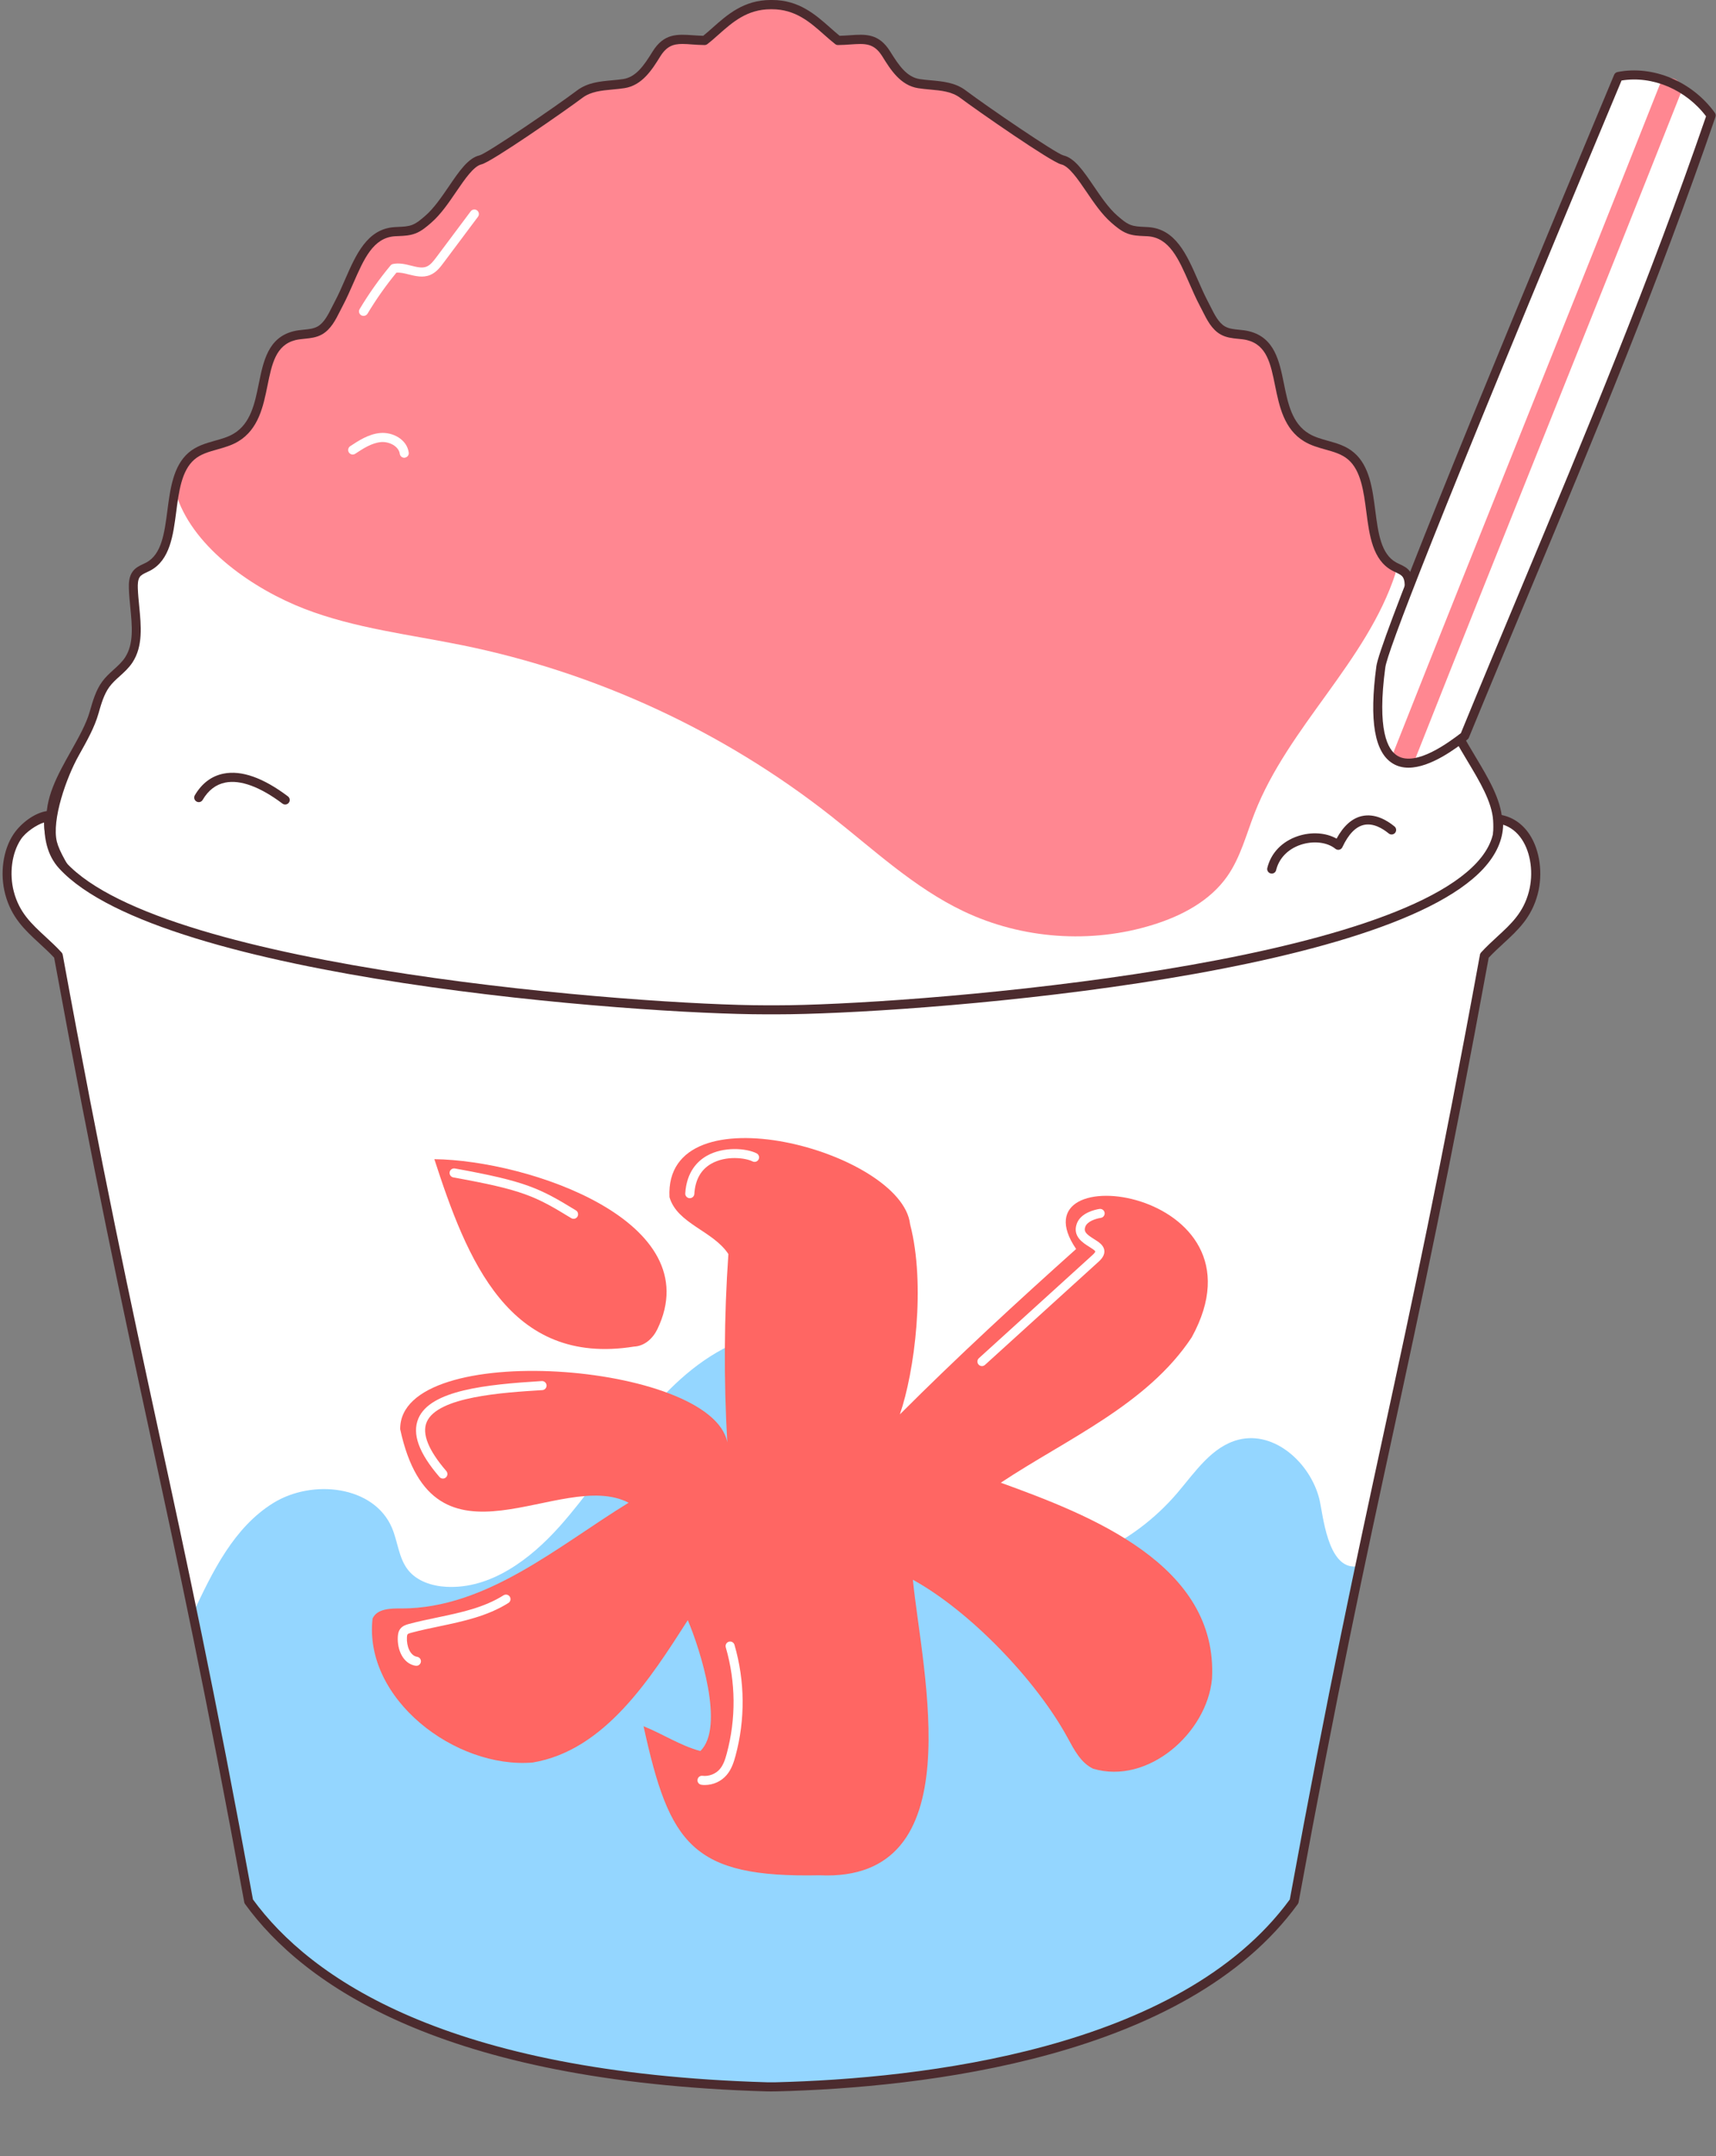 <?xml version="1.0" encoding="UTF-8"?>
<!DOCTYPE svg PUBLIC '-//W3C//DTD SVG 1.0//EN'
          'http://www.w3.org/TR/2001/REC-SVG-20010904/DTD/svg10.dtd'>
<svg height="475.3" preserveAspectRatio="xMidYMid meet" version="1.0" viewBox="79.9 18.7 378.4 475.3" width="378.4" xmlns="http://www.w3.org/2000/svg" xmlns:xlink="http://www.w3.org/1999/xlink" zoomAndPan="magnify"
><rect x="79.9" y="18.7" width="378.4" height="475.3" fill="#808080" stroke="none"/><g
  ><g id="change1_1"
    ><path d="M410.18,199.49c-0.49-7.64-8.71-16.1-10.87-23.74c-0.62-2.18-1.26-4.42-2.56-6.19 c-1.48-2.02-3.7-3.26-5.08-5.37c-2.84-4.34-1.2-10.37-1.01-15.76c0.04-1.08-0.01-2.25-0.61-3.1c-0.65-0.93-1.76-1.22-2.71-1.74 c-7.35-3.99-3-18.72-9.48-24.32c-2.79-2.42-6.74-2.24-9.85-4.11c-8.59-5.17-3.36-20.04-12.86-22.44c-1.87-0.47-3.91-0.19-5.61-1.16 c-2.02-1.15-3.01-3.7-4.17-5.9c-3.6-6.81-5.3-15.4-12.32-15.87c-1.42-0.09-2.88-0.04-4.23-0.56c-1.19-0.46-2.21-1.34-3.2-2.21 c-4.58-3.98-7.76-12.23-11.5-13.07c-1.83-0.41-17.6-11.27-21.88-14.49c-2.78-2.1-6.4-1.8-9.72-2.32c-3.32-0.52-5.26-3.43-7.18-6.52 c-2.74-4.42-5.87-3.04-10.65-3c-3.82-2.96-7.59-7.96-14.7-7.89h0c-7.11-0.07-10.88,4.93-14.7,7.89c-4.78-0.05-7.92-1.42-10.65,3 c-1.92,3.09-3.86,6-7.18,6.52s-6.94,0.22-9.72,2.32c-4.28,3.22-20.05,14.07-21.88,14.49c-3.74,0.84-6.92,9.09-11.5,13.07 c-1,0.87-2.01,1.75-3.2,2.21c-1.35,0.52-2.81,0.46-4.23,0.56c-7.02,0.47-8.72,9.06-12.32,15.87c-1.16,2.19-2.15,4.75-4.17,5.9 c-1.71,0.97-3.75,0.69-5.61,1.16c-9.5,2.4-4.28,17.27-12.86,22.44c-3.11,1.87-7.05,1.69-9.85,4.11c-6.47,5.6-2.12,20.33-9.48,24.32 c-0.95,0.51-2.06,0.81-2.71,1.74c-0.6,0.85-0.65,2.02-0.61,3.1c0.19,5.39,1.83,11.42-1.01,15.76c-1.38,2.11-3.6,3.34-5.08,5.37 c-1.29,1.77-1.94,4.01-2.56,6.19c-2.16,7.64-10.38,16.1-9.46,24.51c2.71,24.62,22.52,39.01,48.07,46.32 c78.48,22.44,202.77,11.58,239.78-10.37C393.11,227.88,411.26,216.39,410.18,199.49z" fill="#fff"
    /></g
    ><g id="change2_1"
    ><path d="M387.35,143.59c-7.35-3.99-3-18.72-9.48-24.32c-2.79-2.42-6.74-2.24-9.85-4.11 c-8.59-5.17-3.36-20.04-12.86-22.44c-1.87-0.47-3.91-0.19-5.61-1.16c-2.02-1.15-3.01-3.7-4.17-5.9c-3.6-6.81-5.3-15.4-12.32-15.87 c-1.42-0.09-2.88-0.04-4.23-0.56c-1.19-0.46-2.21-1.34-3.2-2.21c-4.58-3.98-7.76-12.23-11.5-13.07 c-1.83-0.41-17.6-11.27-21.88-14.49c-2.78-2.1-6.4-1.8-9.72-2.32c-3.32-0.52-5.26-3.43-7.18-6.52c-2.74-4.42-5.87-3.04-10.65-3 c-3.82-2.96-7.59-7.96-14.7-7.89h0c-7.11-0.07-10.88,4.93-14.7,7.89c-4.78-0.05-7.92-1.42-10.65,3c-1.92,3.09-3.86,6-7.18,6.52 s-6.94,0.22-9.72,2.32c-4.28,3.22-20.05,14.07-21.88,14.49c-3.74,0.84-6.92,9.09-11.5,13.07c-1,0.87-2.01,1.75-3.2,2.21 c-1.35,0.52-2.81,0.46-4.23,0.56c-7.02,0.47-8.72,9.06-12.32,15.87c-1.16,2.19-2.15,4.75-4.17,5.9c-1.71,0.97-3.75,0.69-5.61,1.16 c-9.5,2.4-4.28,17.27-12.86,22.44c-3.11,1.87-9.3,2.54-11.24,5.69c-2.72,4.41-1.76,7.5-1.76,7.5c3.9,11.32,16.91,20.26,28.08,24.57 s23.22,5.65,34.95,8.05c29.43,6.01,57.42,18.97,81.03,37.53c9.47,7.44,18.4,15.86,29.27,21.05c12.91,6.16,28.14,7.26,41.8,3.02 c6.37-1.97,12.62-5.26,16.44-10.73c2.9-4.15,4.16-9.19,6.01-13.91c7.47-19.11,24.72-33.36,31.08-52.87L387.35,143.59z" fill="#ff8791"
    /></g
    ><g id="change3_1"
    ><path d="M243.33,259.95c-39.12,0-75.98-4.32-104.31-12.42c-29.45-8.42-46.32-24.73-48.79-47.17 c-0.61-5.53,2.4-10.89,5.32-16.08c1.74-3.1,3.38-6.02,4.17-8.81c0.61-2.14,1.29-4.57,2.71-6.51c0.76-1.04,1.67-1.86,2.55-2.66 c0.94-0.85,1.83-1.66,2.49-2.66c1.96-2.99,1.57-6.92,1.16-11.09c-0.13-1.35-0.27-2.74-0.31-4.09c-0.04-1.22,0.02-2.61,0.79-3.71 c0.64-0.91,1.55-1.33,2.36-1.71c0.24-0.11,0.47-0.22,0.7-0.34c3.39-1.84,3.99-6.5,4.64-11.44c0.63-4.83,1.28-9.83,4.66-12.76 c1.74-1.5,3.82-2.08,5.83-2.65c1.5-0.42,2.91-0.81,4.16-1.57c3.72-2.24,4.63-6.68,5.5-10.97c1.02-5,2.06-10.17,7.63-11.58 c0.77-0.2,1.54-0.27,2.29-0.35c1.13-0.11,2.19-0.22,3.07-0.72c1.42-0.81,2.32-2.61,3.19-4.34c0.19-0.39,0.39-0.78,0.59-1.15 c0.82-1.54,1.55-3.22,2.25-4.83c2.4-5.49,4.88-11.17,10.88-11.57c0.31-0.02,0.61-0.03,0.92-0.05c1.08-0.05,2.1-0.09,3.02-0.45 c1.04-0.4,1.99-1.23,2.91-2.03c1.89-1.64,3.55-4.09,5.17-6.45c2.29-3.37,4.27-6.27,6.77-6.84c1.68-0.45,16.79-10.76,21.5-14.31 c2.3-1.74,5.03-1.99,7.66-2.23c0.87-0.08,1.7-0.16,2.51-0.28c2.8-0.44,4.52-2.89,6.48-6.06c2.5-4.04,5.47-3.84,8.89-3.6 c0.73,0.05,1.48,0.1,2.28,0.12c0.67-0.54,1.35-1.14,2.06-1.77c3.23-2.87,6.89-6.12,12.83-6.12c0.1,0,0.21,0,0.31,0 c5.92,0,9.58,3.25,12.82,6.12c0.71,0.63,1.39,1.23,2.06,1.77c0.8-0.02,1.55-0.07,2.27-0.12c3.42-0.24,6.38-0.45,8.89,3.6 c1.96,3.17,3.69,5.62,6.48,6.06c0.81,0.13,1.63,0.2,2.51,0.28c2.63,0.24,5.36,0.49,7.66,2.23c4.71,3.55,19.82,13.86,21.5,14.31 c2.49,0.56,4.47,3.47,6.76,6.84c1.61,2.36,3.27,4.81,5.16,6.45c0.92,0.8,1.87,1.63,2.91,2.03c0.91,0.35,1.94,0.4,3.02,0.45 c0.31,0.01,0.61,0.03,0.92,0.05c6,0.4,8.48,6.08,10.88,11.57c0.71,1.62,1.44,3.29,2.25,4.83c0.2,0.38,0.39,0.76,0.59,1.15 c0.87,1.74,1.77,3.54,3.19,4.35c0.88,0.5,1.95,0.61,3.07,0.72c0.75,0.07,1.52,0.15,2.29,0.35c5.57,1.41,6.62,6.58,7.63,11.58 c0.87,4.29,1.77,8.73,5.5,10.97c1.25,0.75,2.66,1.15,4.16,1.57c2.01,0.56,4.09,1.14,5.82,2.65c3.39,2.93,4.04,7.93,4.66,12.76 c0.64,4.94,1.25,9.6,4.64,11.44c0.23,0.12,0.46,0.23,0.7,0.34c0.8,0.37,1.72,0.79,2.35,1.7c0.77,1.1,0.83,2.5,0.79,3.71 c-0.05,1.34-0.18,2.74-0.31,4.08c-0.41,4.17-0.79,8.11,1.16,11.09c0.66,1.01,1.55,1.81,2.49,2.66c0.88,0.8,1.8,1.62,2.55,2.66 c1.42,1.94,2.11,4.37,2.71,6.51c0.9,3.19,2.99,6.68,5.01,10.05c2.75,4.59,5.6,9.34,5.89,13.9l0,0 c1.16,18.22-19.34,30.38-31.59,37.64c-18.3,10.85-58.45,19.27-104.8,21.97C264.23,259.65,253.7,259.95,243.33,259.95z M230.39,28.39c-2.02,0-3.48,0.48-4.9,2.76c-1.76,2.84-3.95,6.37-7.88,6.98c-0.87,0.14-1.77,0.22-2.63,0.3 c-2.46,0.23-4.79,0.44-6.64,1.83c-3.58,2.7-20.06,14.17-22.26,14.67c-1.73,0.39-3.67,3.25-5.56,6.01 c-1.68,2.47-3.42,5.02-5.51,6.84c-1,0.87-2.13,1.86-3.5,2.38c-1.22,0.47-2.45,0.53-3.65,0.58c-0.29,0.01-0.58,0.03-0.88,0.04 c-4.79,0.32-6.82,4.98-9.18,10.37c-0.72,1.65-1.47,3.35-2.32,4.96c-0.19,0.36-0.38,0.74-0.57,1.11c-1.01,2.01-2.05,4.08-3.99,5.19 c-1.25,0.71-2.58,0.84-3.87,0.97c-0.7,0.07-1.37,0.14-2,0.29c-4.35,1.1-5.19,5.24-6.17,10.04c-0.91,4.5-1.95,9.59-6.43,12.29 c-1.48,0.89-3.09,1.34-4.65,1.78c-1.88,0.53-3.66,1.02-5.05,2.23c-2.81,2.43-3.41,7.04-3.99,11.5c-0.68,5.22-1.38,10.62-5.67,12.94 c-0.26,0.14-0.54,0.27-0.81,0.4c-0.66,0.3-1.23,0.57-1.56,1.04c-0.43,0.62-0.46,1.61-0.43,2.49c0.04,1.28,0.18,2.64,0.31,3.96 c0.42,4.33,0.86,8.8-1.48,12.38c-0.8,1.22-1.83,2.15-2.83,3.05c-0.85,0.76-1.64,1.49-2.28,2.36c-1.2,1.65-1.81,3.79-2.4,5.87 c-0.85,3.02-2.55,6.04-4.35,9.25c-2.76,4.91-6,14.22-4.82,19c1.98,8.06,27.4,39.89,47.35,45.6c35.63,10.19,84.63,10.1,134.86,7.18 c46.04-2.69,85.86-11,103.89-21.69c15.33-9.09,31.61-20.1,30.61-35.79l0,0c-0.26-4.08-2.98-8.61-5.61-13 c-2.09-3.48-4.25-7.09-5.22-10.54c-0.59-2.08-1.2-4.23-2.4-5.87c-0.64-0.87-1.44-1.59-2.28-2.36c-1-0.9-2.02-1.83-2.82-3.05 c-2.34-3.58-1.9-8.06-1.48-12.38c0.13-1.31,0.26-2.67,0.31-3.96c0.03-0.89,0-1.87-0.43-2.49c-0.33-0.47-0.9-0.73-1.55-1.04 c-0.28-0.13-0.55-0.25-0.81-0.4c-4.29-2.33-4.99-7.72-5.67-12.94c-0.58-4.46-1.18-9.07-3.99-11.5c-1.4-1.21-3.17-1.71-5.05-2.23 c-1.56-0.44-3.18-0.89-4.65-1.78c-4.48-2.69-5.51-7.79-6.43-12.29c-0.97-4.8-1.81-8.94-6.16-10.04c-0.63-0.16-1.29-0.22-2-0.29 c-1.29-0.13-2.61-0.26-3.87-0.97c-1.94-1.11-2.98-3.18-3.99-5.19c-0.19-0.37-0.37-0.75-0.57-1.11c-0.85-1.61-1.6-3.32-2.32-4.97 c-2.36-5.39-4.4-10.05-9.18-10.37c-0.29-0.02-0.58-0.03-0.88-0.04c-1.2-0.05-2.43-0.11-3.65-0.58c-1.36-0.53-2.5-1.51-3.5-2.38 c-2.08-1.81-3.82-4.37-5.5-6.84c-1.88-2.76-3.83-5.62-5.56-6.01c-2.2-0.5-18.68-11.97-22.26-14.66c-1.85-1.39-4.17-1.61-6.64-1.83 c-0.86-0.08-1.76-0.16-2.63-0.3c-3.93-0.61-6.12-4.14-7.88-6.98c-1.87-3.02-3.82-2.88-7.05-2.66c-0.86,0.06-1.76,0.12-2.74,0.13 c-0.24,0-0.45-0.07-0.62-0.21c-0.81-0.63-1.6-1.33-2.44-2.07c-3.11-2.76-6.33-5.61-11.51-5.61c-0.09,0-0.18,0-0.27,0 c-5.2,0-8.42,2.85-11.53,5.61c-0.83,0.74-1.62,1.44-2.44,2.07c-0.18,0.14-0.41,0.21-0.62,0.21c-0.99-0.01-1.88-0.07-2.74-0.13 C231.76,28.44,231.04,28.39,230.39,28.39z" fill="#4c2b2e"
    /></g
    ><g id="change1_2"
    ><path d="M249.01,478.73c-41.39-1.22-91.86-9.97-114.28-40.9c-16.92-92.51-24.75-114.28-41.98-208.49 c-4.18-4.57-8.98-7.06-10.76-13.78c-1.78-6.72,0.78-15.31,7.66-16.31c-2.64,32.06,127.56,42.06,158.97,42.06c0.69,0,2.06,0,2.74,0 c31.41,0,161.61-10,158.97-42.06c6.88,1,9.44,9.59,7.66,16.31c-1.78,6.72-6.57,9.22-10.76,13.78 c-17.23,94.21-25.06,115.98-41.98,208.49c-22.42,30.93-72.88,39.86-114.28,40.9C250.49,478.74,249.51,478.74,249.01,478.73z" fill="#fff"
    /></g
    ><g id="change4_1"
    ><path d="M134.74,437.83c0,0-7.97-41.86-12.43-63.15c4.44-9.59,9.19-19.27,17.81-24.63 c8.61-5.36,22.24-3.88,26.21,5.45c1.3,3.06,1.48,6.66,3.54,9.27c1.97,2.5,5.29,3.56,8.46,3.73c9.76,0.52,18.49-6.05,25-13.35 c11.91-13.36,20.32-30.76,36.13-39.16c7.47-3.97,17.97-4.95,23.35,1.57c4.22,5.11,3.52,12.49,4.67,19.01 c2.63,14.97,16.61,26.62,31.71,28.35c15.1,1.73,30.46-5.54,40.32-17.11c3.95-4.64,7.64-10.28,13.54-11.75 c7.91-1.97,15.74,5.12,17.76,13.01c0.83,3.24,1.73,15.52,8.15,14.95c-4.2,24.65-9.05,46.54-13.69,73.8 C325.86,489.68,178.19,494.03,134.74,437.83z" fill="#94d6ff"
    /></g
    ><g id="change3_2"
    ><path d="M249.94,479.74c-0.36,0-0.71,0-0.95-0.01c-71.87-2.11-102.24-23.63-115.06-41.31 c-0.09-0.12-0.15-0.26-0.17-0.41c-8.42-46.03-14.71-75.09-20.78-103.19c-6.15-28.44-12.51-57.85-21.14-105.01 c-1.06-1.13-2.16-2.15-3.24-3.14c-3.18-2.93-6.19-5.69-7.55-10.85c-1.2-4.53-0.5-9.71,1.8-13.18c1.63-2.46,4.65-4.75,7.4-5.15 c0.3-0.04,0.14,0.83,0.36,1.04c0.22,0.21,0.09,0.51,0.06,0.81c-0.27,3.28,1.01,6.47,3.79,9.49 c21.75,23.61,127.67,31.48,154.18,31.48h2.75c26.51,0,132.43-7.87,154.18-31.48c2.79-3.02,4.06-6.22,3.79-9.49 c-0.02-0.3,0.09-0.6,0.31-0.81c0.22-0.21,0.53-0.3,0.83-0.26c2.74,0.4,5.05,1.91,6.68,4.37c2.29,3.47,3,8.65,1.8,13.18 c-1.37,5.17-4.38,7.93-7.56,10.86c-1.07,0.99-2.18,2.01-3.24,3.14c-8.63,47.16-14.99,76.57-21.14,105.01 c-6.08,28.1-12.36,57.15-20.78,103.18c-0.03,0.15-0.09,0.29-0.17,0.41c-24.68,34.05-82.68,40.5-115.06,41.31 C250.74,479.74,250.34,479.74,249.94,479.74z M135.68,437.42c12.63,17.28,42.55,38.23,113.36,40.3l0,0c0.48,0.01,1.44,0.01,1.92,0 c31.95-0.8,89.11-7.12,113.36-40.3c8.4-45.93,14.68-74.96,20.75-103.02c6.16-28.48,12.53-57.94,21.18-105.24 c0.03-0.19,0.12-0.36,0.25-0.5c1.17-1.28,2.38-2.39,3.55-3.47c3.09-2.84,5.76-5.29,6.98-9.9c1.06-4.01,0.46-8.55-1.54-11.56 c-1.06-1.6-2.47-2.7-4.12-3.23c-0.08,3.37-1.54,6.62-4.35,9.67c-22.5,24.43-127.85,32.13-155.65,32.13h-2.75 c-27.8,0-133.15-7.69-155.65-32.13c-2.81-3.05-3.27-6.8-3.35-10.17c-1.65,0.52-4.06,2.12-5.12,3.73c-2,3.02-2.6,7.56-1.54,11.56 c1.22,4.6,3.89,7.06,6.97,9.9c1.17,1.08,2.38,2.19,3.55,3.47c0.13,0.14,0.21,0.31,0.25,0.5c8.65,47.3,15.02,76.75,21.18,105.23 C121,362.46,127.28,391.49,135.68,437.42z" fill="#4c2b2e"
    /></g
    ><g id="change5_1"
    ><path d="M175.68,274.23c20.76,0.24,60.66,13.73,49.17,37.49c-0.99,2.05-2.85,3.72-5.12,3.82 C192.09,319.96,182.84,296.28,175.68,274.23z" fill="#ff6663"
    /></g
    ><g id="change5_2"
    ><path d="M280.59,288.58c-1.8-16.1-54.3-30.24-53.06-5.98c1.7,5.88,9.64,7.42,12.99,12.55 c-0.96,13.81-1.04,27.69-0.24,41.51c-3.37-17.72-72.38-22.91-72.13-2.89c7.33,33.9,35.38,8.42,50.37,16.19 c-15.51,9.51-31.25,23.29-50.06,23.31c-2.4-0.03-5.4,0.03-6.4,2.21c-2.03,17.74,18.27,33.18,35.31,31.75 c15.94-2.66,26.03-18.64,34.2-31.38c2.75,6.49,8.22,23.62,2.76,28.85c-4.33-1.15-8.33-3.79-12.52-5.47 c5.71,26.06,10.67,33.43,38.79,32.86c34.07,1.59,22.61-44.85,20.6-65.15c12.61,6.94,27.2,22.14,34.09,34.78 c1.45,2.65,2.92,5.57,5.65,6.87c12.09,3.62,25.11-7.87,26.22-19.8c1.38-25.17-26.83-36.09-46.57-43.24 c14.49-9.62,32.28-17.2,42.1-32.05c18.13-32.99-39.77-40.38-25.49-19.47c-12.89,11.54-26.04,23.63-38.87,36.46 C281.59,321.05,284.06,301.86,280.59,288.58z" fill="#ff6663"
    /></g
    ><g id="change1_3"
    ><path d="M436.76,35.57c7.47-1.48,15.68,1.95,20.47,8.59c-16.35,47.57-35.38,90.56-54.37,136.79 c-4.88,3.74-22.87,17.29-18.47-15.26C385.32,158.83,421.07,73.07,436.76,35.57z" fill="#fff"
    /></g
    ><g id="change2_2"
    ><path d="M389.67,187.53c-0.31,0-0.62-0.06-0.92-0.18c-1.28-0.51-1.91-1.96-1.4-3.24 c9.75-24.65,19.67-49.4,29.26-73.33c9.59-23.92,19.5-48.66,29.25-73.31c0.51-1.28,1.96-1.91,3.24-1.4c1.28,0.51,1.91,1.96,1.4,3.24 c-9.75,24.65-19.67,49.4-29.26,73.33c-9.59,23.92-19.5,48.66-29.25,73.31C391.61,186.93,390.67,187.53,389.67,187.53z" fill="#ff8791"
    /></g
    ><g id="change3_3"
    ><path d="M390.49,187.93c-1.18,0-2.32-0.25-3.36-0.86c-4.13-2.4-5.35-9.44-3.72-21.52 c0.67-4.94,18.31-48.8,52.43-130.37c0.13-0.31,0.4-0.53,0.73-0.6c7.83-1.55,16.47,2.06,21.48,8.99c0.19,0.26,0.24,0.6,0.13,0.91 c-12.55,36.51-26.43,69.75-41.13,104.94c-4.34,10.39-8.83,21.13-13.25,31.9c-0.07,0.16-0.18,0.31-0.32,0.41 C401.05,183.6,395.39,187.93,390.49,187.93z M437.47,36.45c-42.24,100.98-51.65,126.1-52.09,129.37 c-1.86,13.75,0.46,18.21,2.74,19.53c4.07,2.36,11.26-3,13.92-5.03c4.39-10.7,8.85-21.36,13.15-31.66 c14.62-35,28.44-68.07,40.92-104.32C451.64,38.44,444.27,35.33,437.47,36.45z" fill="#4c2b2e"
    /></g
    ><g id="change3_4"
    ><path d="M142.79,196.05c-0.21,0-0.42-0.07-0.6-0.2c-4.92-3.7-9.28-5.31-12.61-4.64c-2.07,0.41-3.75,1.7-4.99,3.82 c-0.28,0.48-0.89,0.64-1.37,0.35c-0.48-0.28-0.63-0.89-0.36-1.37c1.55-2.63,3.68-4.24,6.33-4.77c3.95-0.79,8.73,0.89,14.2,5.01 c0.44,0.33,0.53,0.96,0.2,1.4C143.39,195.91,143.09,196.05,142.79,196.05z" fill="#4c2b2e"
    /></g
    ><g id="change3_5"
    ><path d="M360.34,211.27c-0.08,0-0.16-0.01-0.24-0.03c-0.54-0.13-0.87-0.67-0.74-1.21c0.8-3.3,3.26-5.85,6.73-7.01 c3-1,6.21-0.77,8.54,0.55c1.52-2.8,3.39-4.47,5.56-4.97c2.87-0.65,5.51,0.88,7.21,2.28c0.43,0.35,0.49,0.98,0.14,1.41 c-0.35,0.43-0.98,0.49-1.41,0.14c-1.36-1.12-3.42-2.35-5.5-1.88c-1.8,0.41-3.39,2.06-4.72,4.91c-0.13,0.28-0.38,0.48-0.68,0.55 c-0.3,0.07-0.62-0.01-0.86-0.2c-1.79-1.47-4.86-1.82-7.65-0.89c-2.81,0.94-4.78,2.98-5.42,5.59 C361.2,210.97,360.79,211.27,360.34,211.27z" fill="#4c2b2e"
    /></g
    ><g id="change1_4"
    ><path d="M169.05,119.61c-0.49,0-0.92-0.36-0.99-0.86c-0.24-1.7-2.34-2.73-4.1-2.6c-2.08,0.17-4.02,1.45-5.73,2.58 c-0.46,0.3-1.08,0.18-1.39-0.28c-0.3-0.46-0.18-1.08,0.28-1.39c1.82-1.2,4.08-2.7,6.67-2.91c2.68-0.22,5.83,1.37,6.24,4.31 c0.08,0.55-0.31,1.05-0.85,1.13C169.14,119.61,169.1,119.61,169.05,119.61z" fill="#fff"
    /></g
    ><g id="change1_5"
    ><path d="M160.06,88.34c-0.17,0-0.35-0.05-0.51-0.14c-0.47-0.28-0.63-0.9-0.34-1.37c2.01-3.36,4.3-6.6,6.8-9.6 c0.15-0.18,0.35-0.3,0.57-0.34c1.38-0.28,2.7,0.05,3.97,0.37c1.25,0.31,2.42,0.61,3.4,0.22c0.88-0.35,1.56-1.26,2.17-2.07 l7.58-10.13c0.33-0.44,0.96-0.53,1.4-0.2c0.44,0.33,0.53,0.96,0.2,1.4l-7.58,10.13c-0.72,0.97-1.62,2.17-3.02,2.73 c-1.58,0.63-3.2,0.22-4.63-0.13c-0.98-0.25-1.91-0.48-2.76-0.4c-2.34,2.85-4.48,5.89-6.38,9.06 C160.74,88.17,160.4,88.34,160.06,88.34z" fill="#fff"
    /></g
    ><g id="change1_6"
    ><path d="M232.01,282.83c-0.02,0-0.04,0-0.06,0c-0.55-0.03-0.97-0.51-0.94-1.06c0.29-4.76,2.73-7.13,4.73-8.27 c3.71-2.12,8.77-1.69,11-0.56c0.49,0.25,0.69,0.85,0.44,1.34c-0.25,0.49-0.85,0.69-1.34,0.44c-1.47-0.75-5.78-1.38-9.1,0.51 c-2.29,1.31-3.54,3.55-3.73,6.66C232.98,282.42,232.54,282.83,232.01,282.83z" fill="#fff"
    /></g
    ><g id="change1_7"
    ><path d="M206.38,287.38c-0.18,0-0.36-0.05-0.52-0.15c-7.89-4.83-10.59-6.21-26-8.98c-0.54-0.1-0.9-0.62-0.81-1.16 c0.1-0.54,0.61-0.9,1.16-0.81c15.71,2.83,18.71,4.36,26.69,9.24c0.47,0.29,0.62,0.9,0.33,1.38 C207.05,287.21,206.72,287.38,206.38,287.38z" fill="#fff"
    /></g
    ><g id="change1_8"
    ><path d="M177.57,344.64c-0.28,0-0.56-0.12-0.76-0.35c-4.56-5.29-6.08-9.5-4.66-12.88c2.63-6.25,14.89-7.51,27.21-8.27 c0.55-0.03,1.03,0.39,1.06,0.94c0.03,0.55-0.38,1.03-0.94,1.06c-8.65,0.53-23.12,1.43-25.49,7.05c-1.08,2.57,0.37,6.2,4.33,10.79 c0.36,0.42,0.31,1.05-0.1,1.41C178.03,344.56,177.8,344.64,177.57,344.64z" fill="#fff"
    /></g
    ><g id="change1_9"
    ><path d="M171.71,385.91c-0.05,0-0.1,0-0.16-0.01c-2.78-0.44-4.08-3.53-3.93-6.35c0.03-0.56,0.11-1.22,0.54-1.78 c0.5-0.66,1.24-0.9,1.9-1.08c2.05-0.55,4.17-0.99,6.22-1.42c5.31-1.11,10.32-2.17,14.66-4.9c0.47-0.29,1.08-0.16,1.38,0.31 c0.29,0.47,0.16,1.08-0.31,1.38c-4.65,2.93-10.07,4.07-15.31,5.17c-2.02,0.42-4.12,0.86-6.12,1.4c-0.24,0.06-0.69,0.18-0.81,0.35 c-0.11,0.15-0.13,0.53-0.14,0.68c-0.1,1.91,0.71,4.03,2.25,4.27c0.55,0.09,0.92,0.6,0.83,1.14 C172.62,385.56,172.2,385.91,171.71,385.91z" fill="#fff"
    /></g
    ><g id="change1_10"
    ><path d="M296.43,319.84c-0.27,0-0.54-0.11-0.74-0.33c-0.37-0.41-0.34-1.04,0.07-1.41l25.1-22.79 c0.55-0.5,0.57-0.73,0.57-0.73c-0.06-0.24-0.9-0.76-1.36-1.05c-1.39-0.87-3.72-2.32-2.72-5.09c0.87-2.41,4.04-3.09,4.99-3.24 c0.55-0.08,1.06,0.29,1.14,0.83c0.08,0.54-0.29,1.06-0.83,1.14c-1.33,0.21-3.02,0.84-3.42,1.94c-0.39,1.07,0.14,1.62,1.9,2.72 c1.07,0.67,2.18,1.36,2.29,2.57c0.07,0.8-0.33,1.58-1.22,2.39l-25.1,22.79C296.91,319.75,296.67,319.84,296.43,319.84z" fill="#fff"
    /></g
    ><g id="change1_11"
    ><path d="M235.33,412.19c-0.25,0-0.5-0.01-0.75-0.05c-0.55-0.07-0.94-0.57-0.87-1.11c0.07-0.55,0.56-0.95,1.11-0.87 c1.39,0.17,2.89-0.4,3.8-1.47c0.74-0.86,1.16-2,1.54-3.44c2.07-7.68,2-15.77-0.22-23.41c-0.15-0.53,0.15-1.08,0.68-1.24 c0.53-0.16,1.08,0.15,1.24,0.68c2.32,7.99,2.4,16.45,0.23,24.48c-0.4,1.48-0.91,3.01-1.96,4.23 C238.95,411.39,237.15,412.19,235.33,412.19z" fill="#fff"
    /></g
  ></g
></svg
>
